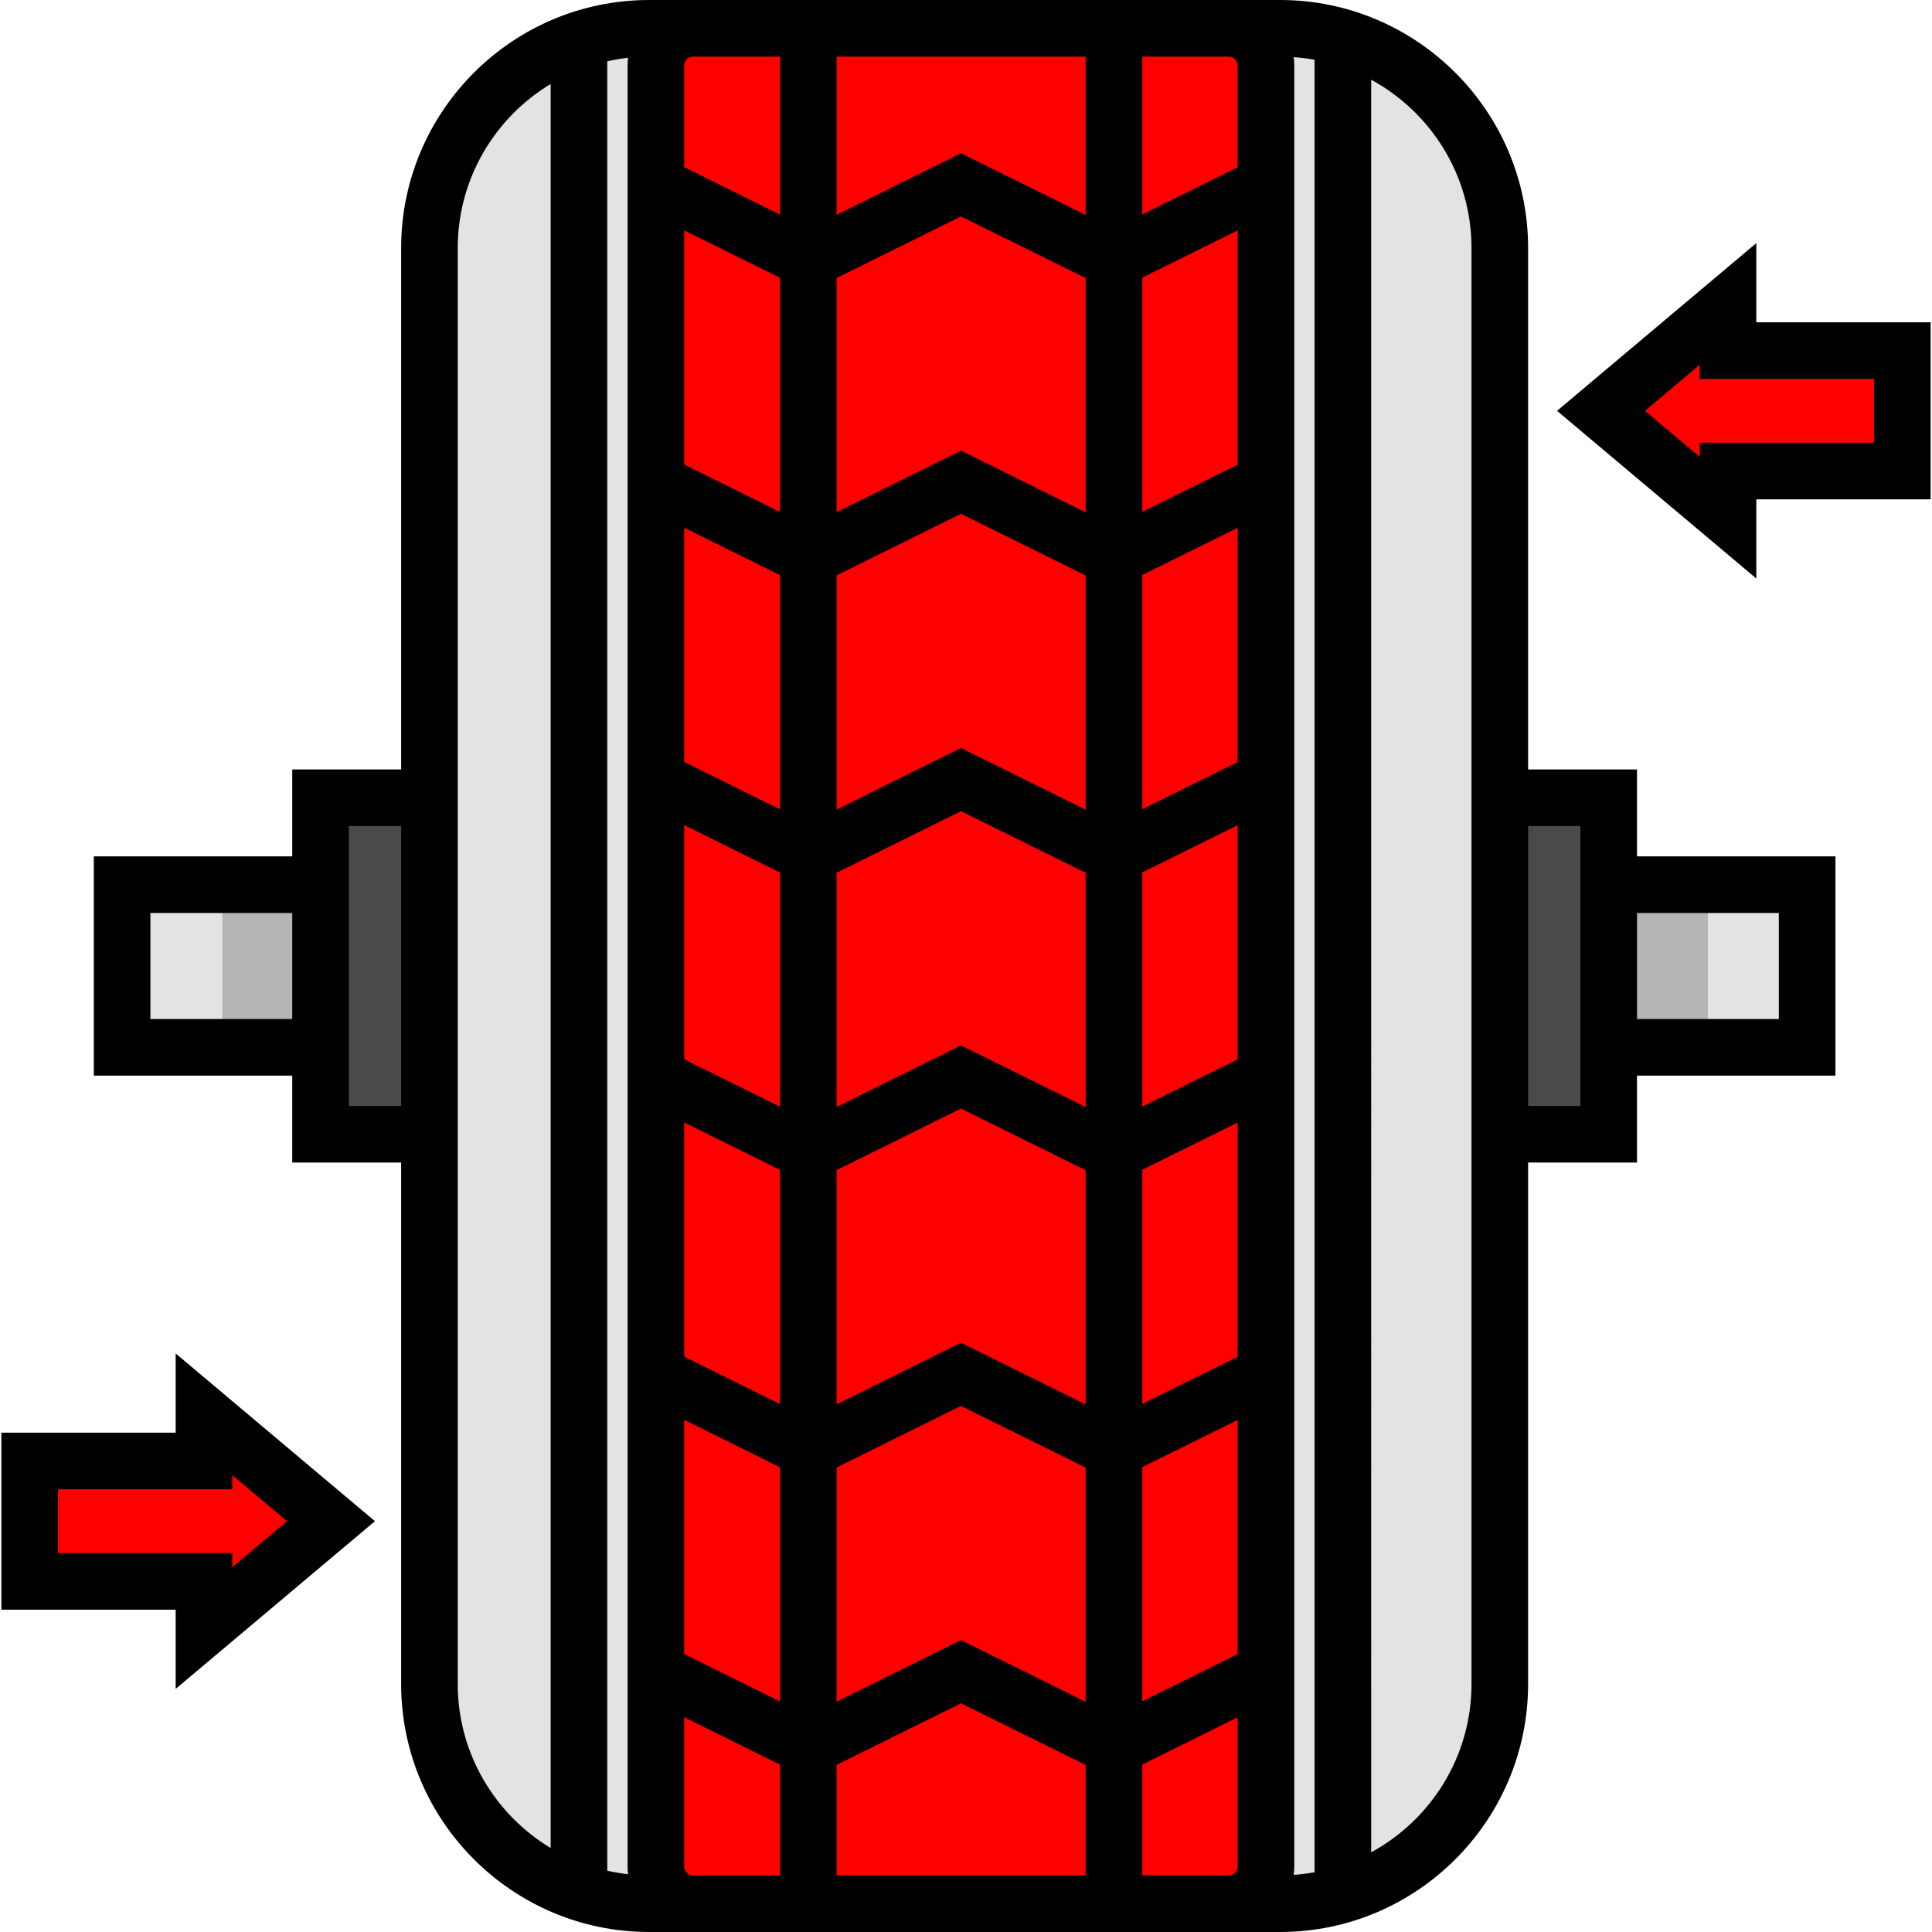 <?xml version="1.0" encoding="UTF-8"?> <svg xmlns="http://www.w3.org/2000/svg" xmlns:xlink="http://www.w3.org/1999/xlink" version="1.1" id="Capa_1" x="0px" y="0px" viewBox="0 0 512 512" style="enable-background:new 0 0 512 512;" xml:space="preserve"><g><rect x="32.361" y="234.45" style="fill: rgb(227, 227, 227);" width="52.586" height="43.1" fill="#ACABB1"></rect><rect x="426.33" y="234.45" style="fill: rgb(227, 227, 227);" width="52.586" height="43.1" fill="#ACABB1"></rect></g><g><rect x="426.33" y="234.45" style="fill: rgb(181, 181, 181);" width="26.293" height="43.1" fill="#898890"></rect><rect x="58.932" y="234.45" style="fill: rgb(181, 181, 181);" width="26.293" height="43.1" fill="#898890"></rect></g><g><polygon style="fill: rgb(255, 0, 0);" points="457.945,92.917 457.945,80.542 424.283,108.873 457.945,137.204 457.945,124.828 504.136,124.828 504.136,92.917 " fill="#B3FA08"></polygon><polygon style="fill: rgb(255, 0, 0);" points="54.054,419.083 54.054,431.458 87.718,403.127 54.054,374.796 54.054,387.172 7.863,387.172 7.863,419.083 " fill="#B3FA08"></polygon></g><g><rect x="397.47" y="211.41" style="fill: rgb(74, 74, 74);" width="28.86" height="89.18" fill="#59A4FF"></rect><rect x="84.947" y="211.41" style="fill: rgb(74, 74, 74);" width="28.86" height="89.18" fill="#59A4FF"></rect></g><path style="fill: rgb(227, 227, 227);" d="M339.227,504.5H172.046c-32.164,0-58.238-26.074-58.238-58.238V65.738 c0-32.164,26.074-58.238,58.238-58.238h167.182c32.164,0,58.238,26.074,58.238,58.238v380.523 C397.466,478.426,371.392,504.5,339.227,504.5z" fill="#ACABB1"></path><path style="fill: rgb(255, 0, 0);" d="M325.658,504.5H183.652c-5.432,0-9.836-4.404-9.836-9.836V17.336c0-5.432,4.404-9.836,9.836-9.836 h142.005c5.432,0,9.836,4.404,9.836,9.836v477.327C335.493,500.096,331.089,504.5,325.658,504.5z" fill="#77767E"></path><path d="M433.826,203.908h-28.86V65.738C404.966,29.49,375.477,0,339.228,0h-13.57H183.651h-11.605 c-36.249,0-65.739,29.49-65.739,65.738v138.17h-28.86v23.04H24.86v58.104h52.586v23.04h28.86v138.17 c0,36.248,29.49,65.738,65.739,65.738h11.605h142.006h13.57c36.248,0,65.738-29.49,65.738-65.738v-138.17h28.86v-23.04h52.586 v-58.104h-52.586v-23.04H433.826z M327.993,359.554l-25.283,12.514v-62.071l25.283-12.513V359.554z M254.675,198.228l-32.967,16.319 v-62.07l32.967-16.319l33.035,16.35v62.071L254.675,198.228z M287.71,231.315v62.07l-33.035-16.351l-32.967,16.319v-62.069 l32.967-16.319L287.71,231.315z M206.708,293.291l-25.393-12.569v-62.069l25.393,12.569V293.291z M221.708,310.091l32.967-16.319 l33.035,16.35v62.071l-33.035-16.351l-32.967,16.319V310.091z M287.71,135.772l-33.035-16.351l-32.967,16.319V73.67l32.967-16.319 l33.035,16.35V135.772z M206.708,214.484l-25.393-12.569v-62.07l25.393,12.569V214.484z M181.315,297.459l25.393,12.569v62.07 l-25.393-12.569V297.459z M221.708,388.898l32.967-16.319l33.035,16.35V451l-33.035-16.351l-32.967,16.319V388.898z M327.993,280.747l-25.283,12.514v-62.07l25.283-12.513V280.747z M327.993,201.94l-25.283,12.514v-62.071l25.283-12.513V201.94z M327.993,123.133l-25.283,12.514V73.576l25.283-12.513V123.133z M287.71,56.964l-33.035-16.351l-32.967,16.319V15h66.002V56.964z M206.708,135.677l-25.393-12.569v-62.07l25.393,12.569V135.677z M166.443,496.684c-1.871-0.207-3.708-0.52-5.513-0.925V16.241 c1.804-0.405,3.642-0.719,5.513-0.925c-0.078,0.664-0.128,1.336-0.128,2.02v477.327C166.315,495.348,166.366,496.02,166.443,496.684 z M181.315,376.266l25.393,12.569v62.07l-25.393-12.569V376.266z M221.708,467.705l32.967-16.319l33.035,16.35V497h-66.002V467.705z M302.71,388.804l25.283-12.513v62.07l-25.283,12.514V388.804z M342.839,15.143c1.876,0.133,3.724,0.367,5.539,0.7v480.315 c-1.815,0.332-3.663,0.567-5.539,0.7c0.092-0.72,0.155-1.449,0.155-2.194V17.336C342.993,16.592,342.93,15.863,342.839,15.143z M327.993,17.336v26.99L302.71,56.84V15h22.947C326.945,15,327.993,16.048,327.993,17.336z M206.708,15v41.87l-25.393-12.569V17.336 c0-1.289,1.048-2.336,2.336-2.336H206.708z M39.86,270.052v-28.104h37.586v28.104H39.86z M92.446,293.092v-8.04v-58.104v-8.04h13.86 v74.184H92.446z M121.307,446.262v-138.17V203.908V65.738c0-18.432,9.882-34.596,24.624-43.483v467.489 C131.189,480.858,121.307,464.694,121.307,446.262z M181.315,494.664v-39.59l25.393,12.569V497h-23.057 C182.363,497,181.315,495.952,181.315,494.664z M302.71,497v-29.389l25.283-12.513v39.566c0,1.289-1.048,2.336-2.336,2.336H302.71z M389.966,446.262c0,19.24-10.765,36.013-26.588,44.613V21.125c15.823,8.6,26.588,25.373,26.588,44.613v138.17v104.184V446.262z M418.826,293.092h-13.86v-74.184h13.86v8.04v58.104V293.092z M471.412,241.948v28.104h-37.586v-28.104H471.412z" fill="#000000"></path><path d="M465.445,85.417v-20.99l-52.812,44.445l52.812,44.446v-20.991h46.191v-46.91H465.445z M496.637,117.328h-46.191v3.761 l-14.517-12.217l14.517-12.217v3.762h46.191V117.328z" fill="#000000"></path><path d="M46.554,379.672H0.363v46.911h46.19v20.99l52.812-44.445l-52.812-44.446v20.99H46.554z M61.554,390.911l14.517,12.217 l-14.517,12.217v-3.762h-46.19v-16.911h46.19V390.911z" fill="#000000"></path></svg> 